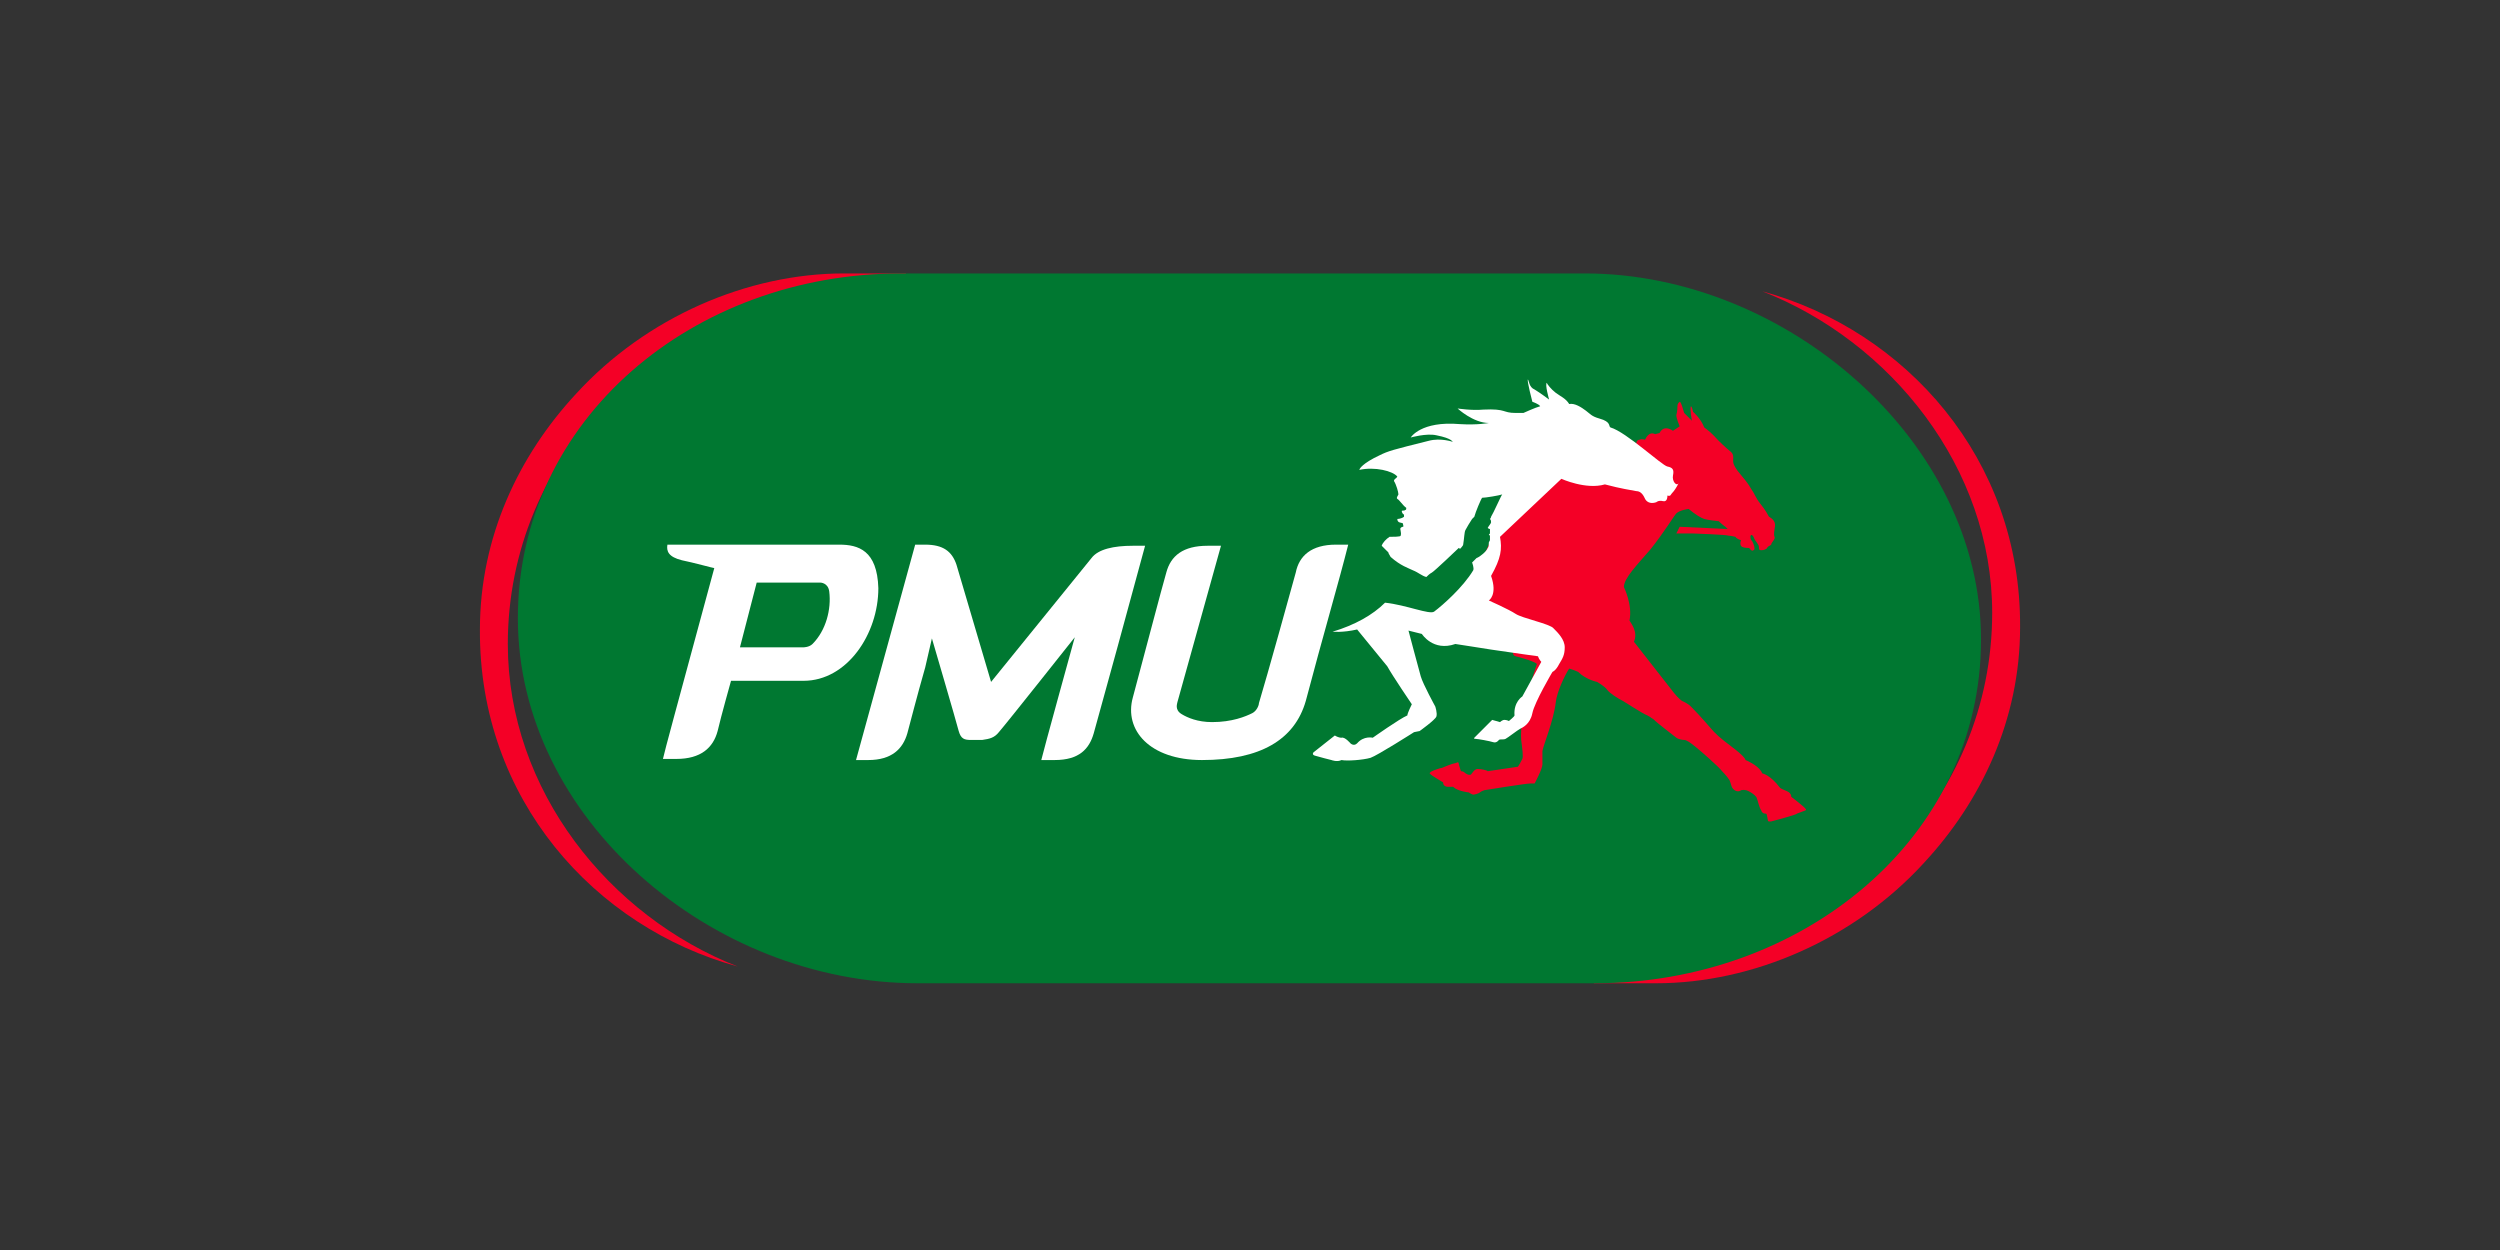 <?xml version="1.0" encoding="utf-8"?>
<!-- Generator: Adobe Illustrator 27.9.0, SVG Export Plug-In . SVG Version: 6.00 Build 0)  -->
<svg version="1.1" id="Calque_1" xmlns="http://www.w3.org/2000/svg" xmlns:xlink="http://www.w3.org/1999/xlink" x="0px" y="0px"
	 viewBox="0 0 224 112" style="enable-background:new 0 0 224 112;" xml:space="preserve">
<rect x="0" y="0" width="224" height="112" fill="#333333" stroke="none"/>
<style type="text/css">
	.st0{fill:none;}
	.st1{clip-path:url(#SVGID_00000165199240843844216330000017964285136588776879_);fill:#F40026;}
	.st2{clip-path:url(#SVGID_00000018945319258857107970000010892160381397750967_);fill:#F40026;}
	.st3{clip-path:url(#SVGID_00000157986633307256052320000003023494748819874488_);fill:#007831;}
	.st4{clip-path:url(#SVGID_00000114762846515376529130000008035554171535507385_);fill:#F40026;}
	.st5{clip-path:url(#SVGID_00000053511427104169122990000012790975414074349700_);fill:#FFFFFF;}
	.st6{clip-path:url(#SVGID_00000111167294927002586540000005651090436108282557_);fill:#FFFFFF;}
	
		.st7{clip-path:url(#SVGID_00000097461244234465021190000004655240381049523865_);fill-rule:evenodd;clip-rule:evenodd;fill:#FFFFFF;}
	
		.st8{clip-path:url(#SVGID_00000078734101709538779720000006960432033845600433_);fill-rule:evenodd;clip-rule:evenodd;fill:#FFFFFF;}
</style>
<g transform="translate(-1052 -1009)">
	<rect x="1052" y="1009" class="st0" width="224" height="112"/>
	<g>
		<g>
			<g>
				<defs>
					<rect id="SVGID_1_" x="1094.9" y="1033.5" width="138.2" height="63.6"/>
				</defs>
				<clipPath id="SVGID_00000135684796000341761250000011490518080711531437_">
					<use xlink:href="#SVGID_1_"  style="overflow:visible;"/>
				</clipPath>
				<path style="clip-path:url(#SVGID_00000135684796000341761250000011490518080711531437_);fill:#F40026;" d="M1209.9,1035.1
					c11.5,4.5,20.6,15.8,20.6,28.8c0,16.8-13.4,30.4-30.1,30.8l-2.9,0l-2.7,2.4h5.6c8.6,0,17.7-3.9,24-10.8
					c5.1-5.5,8.6-12.8,8.6-21.1C1233.1,1050.1,1222.7,1038.6,1209.9,1035.1"/>
			</g>
			<g>
				<defs>
					<rect id="SVGID_00000054957411625039202310000012708114184210808721_" x="1094.9" y="1033.5" width="138.2" height="63.6"/>
				</defs>
				<clipPath id="SVGID_00000028324925663408830820000006494945409959961275_">
					<use xlink:href="#SVGID_00000054957411625039202310000012708114184210808721_"  style="overflow:visible;"/>
				</clipPath>
				<path style="clip-path:url(#SVGID_00000028324925663408830820000006494945409959961275_);fill:#F40026;" d="M1118.1,1095.6
					c-11.5-4.5-20.6-15.8-20.6-28.9c0-16.8,13.4-30.4,30.1-30.8l2.9,0l2.7-2.4h-5.6c-8.6,0-17.7,3.9-24,10.8
					c-5.1,5.5-8.6,12.8-8.6,21.1C1094.9,1080.6,1105.3,1092.1,1118.1,1095.6"/>
			</g>
			<g>
				<defs>
					<rect id="SVGID_00000026886401708653522960000014854537159441790653_" x="1094.9" y="1033.5" width="138.2" height="63.6"/>
				</defs>
				<clipPath id="SVGID_00000029037154148802259800000006100002603531045276_">
					<use xlink:href="#SVGID_00000026886401708653522960000014854537159441790653_"  style="overflow:visible;"/>
				</clipPath>
				<path style="clip-path:url(#SVGID_00000029037154148802259800000006100002603531045276_);fill:#007831;" d="M1194,1033.5
					c18,0,35.5,15,35.5,32.8c0,17.9-16.1,30.8-34.6,30.8h-60.7c-18.5,0-35.8-14.8-35.8-32.7c0-17.9,15.8-30.9,34.3-30.9"/>
			</g>
			<g>
				<defs>
					<rect id="SVGID_00000070077631592030435530000014156669545739856568_" x="1094.9" y="1033.5" width="138.2" height="63.6"/>
				</defs>
				<clipPath id="SVGID_00000116208543520319308320000013067885846466655375_">
					<use xlink:href="#SVGID_00000070077631592030435530000014156669545739856568_"  style="overflow:visible;"/>
				</clipPath>
				<path style="clip-path:url(#SVGID_00000116208543520319308320000013067885846466655375_);fill:#F40026;" d="M1213.8,1081.5
					c-0.1-0.2-1.3-1.1-1.3-1.1c0-0.2-0.1-0.3-0.2-0.4c-0.1-0.1-0.7-0.3-0.8-0.4c-0.9-1.2-1.6-1.3-1.6-1.3l-0.1-0.2
					c-0.4-0.6-1.4-1-1.4-1c-0.1-0.4-1.4-1.3-1.9-1.7c-0.5-0.4-0.6-0.5-0.9-0.8c-0.3-0.3-1.1-1.3-2.1-2.3c-0.3-0.3-0.8-0.5-0.8-0.5
					s-0.3-0.2-0.7-0.7c-0.4-0.5-3.6-4.6-3.6-4.6c0.4-0.9-0.3-1.7-0.4-1.9c0.3-1.4-0.5-3-0.5-3c0-0.8,1.2-2,2.4-3.4
					c1.2-1.5,2.1-3,2.3-3.2c0.3-0.3,1.1-0.4,1.1-0.4c0.6,0.5,1.1,0.8,1.4,0.9c0.3,0.1,1.3,0.2,1.3,0.2s0.3,0.3,0.6,0.5l0.2,0.2
					l-4.3-0.2l-0.3,0.6l1.5,0c0,0,3,0.1,3.2,0.2c0.2,0,0.6,0.1,0.6,0.1c0.1,0.2,0.5,0.3,0.5,0.3c-0.1,0.2-0.1,0.5,0.1,0.6
					c0.2,0.1,0.5,0.1,0.6,0.1c0.1,0,0,0,0.1,0.1c0.1,0.1,0.2,0.2,0.3,0.1c0.1,0,0.1-0.1,0.1-0.2c0-0.2-0.2-0.7-0.3-0.7
					c-0.2-0.5,0.1-0.7,0.3-0.1c0.1,0.2,0.4,0.5,0.4,0.7c0,0.2,0,0.3,0.2,0.3c0.3,0,0.4-0.1,0.4-0.1c0.1,0,0.1-0.1,0.2-0.2
					c0.1-0.1,0.2-0.1,0.3-0.2c0-0.2,0.4-0.5,0.3-0.7c-0.1-0.2,0-0.6,0-0.7c0-0.1,0.1-0.3,0-0.6c-0.1-0.3-0.5-0.5-0.5-0.5
					s-0.3-0.6-0.8-1.2c-0.4-0.5-0.5-0.9-0.8-1.3c-0.2-0.4-0.7-1-1.2-1.6c-0.5-0.7-0.4-0.8-0.4-1.2c0-0.3-0.1-0.4-0.2-0.5
					c-0.5-0.4-1.1-1-1.1-1c-0.3-0.3-0.6-0.7-1.3-1.2c-0.3-0.8-1-1.4-1-1.4c-0.1-0.5-0.2-0.5-0.2-0.5c-0.1,0.3,0.1,1.3,0.1,1.3
					l-0.7-0.7c-0.3-1.1-0.4-1-0.4-1l-0.1,0.1c-0.1,0.1-0.1,0.3-0.1,0.3s0,0.5-0.1,0.8c0,0.3,0.3,1,0.3,1l-0.6,0.4
					c-0.9-0.6-1.2,0.2-1.2,0.2l-0.4,0.1c-0.6-0.3-0.9,0.5-0.9,0.5s-0.3-0.1-0.5,0c-0.3,0-0.3,0.4-0.3,0.4l-4.5,0l-5.6,2l-6.2,14
					c6.6,2.2,4.8,2.8,5.5,3c1.9,0.5,1.9,0.7,1.9,0.7c0,0-1.6,4.7-1.4,6.8c0.1,0.8,0.2,1.5,0.1,1.7c-0.3,0.6-0.4,0.7-0.4,0.7
					l-2.7,0.4c-0.1-0.1-0.6-0.2-0.9-0.2c-0.3,0-0.5,0.4-0.6,0.5c-0.2,0.1-0.5-0.1-0.6-0.2c-0.1-0.1-0.3-0.1-0.3-0.1
					s-0.2-0.6-0.2-0.7c0-0.1-0.1-0.1-0.1-0.1s-0.2,0.1-0.3,0.1c-0.1,0-0.9,0.3-1.1,0.4c-0.1,0-0.7,0.2-0.9,0.3
					c-0.2,0.1-0.2,0.2-0.2,0.2l0.1,0.1c0.1,0.1,1.1,0.7,1.1,0.7c0,0.4,0.4,0.4,0.5,0.4c0.1,0,0.4,0,0.4,0c0.4,0.4,1.4,0.5,1.4,0.5
					s0.3,0.2,0.4,0.2c0.1,0,0.5-0.1,0.6-0.2c0.1-0.1,0.4-0.2,0.4-0.2s3.7-0.6,4.1-0.6c0.2,0,0.4,0,0.4,0s0.7-1.3,0.7-1.7
					c0-0.5,0-0.8,0-1.2c0.1-0.6,1-2.7,1.2-4.4c0.1-0.9,0.8-2.4,1.2-3c0.3,0.1,0.6,0.2,0.8,0.3c0.7,0.7,1.7,0.9,1.7,0.9
					s0.7,0.4,0.9,0.7c0.2,0.3,1,0.8,1.4,1c0.2,0.1,1.7,1.1,2.2,1.3c0.4,0.2,0.4,0.3,0.5,0.3c0.5,0.5,2,1.6,2.1,1.7
					c0.1,0.1,0.5,0.2,0.7,0.2c0.2,0,0.5,0.2,1,0.6c0.5,0.4,2.1,1.8,2.4,2.2c0.3,0.3,0.7,0.8,0.7,0.9c0.1,0.2,0.1,0.5,0.3,0.7
					c0.3,0.3,0.6,0.2,0.7,0.1c0.1,0,0.3-0.1,0.7,0.1c0.4,0.2,0.7,0.5,0.7,0.6c0.1,0.2,0.2,0.8,0.4,1.1c0.1,0.3,0.3,0.3,0.4,0.3
					c0.1,0,0.1,0.1,0.1,0.1s0.1,0.4,0.1,0.5c0,0.1,0.1,0.1,0.1,0.1s0.1,0,0.2,0c0,0,2.3-0.6,2.3-0.7
					C1213.8,1081.6,1213.9,1081.6,1213.8,1081.5C1213.9,1081.5,1213.8,1081.5,1213.8,1081.5"/>
			</g>
			<g>
				<defs>
					<rect id="SVGID_00000078728241811531693860000008452950711178699669_" x="1094.9" y="1033.5" width="138.2" height="63.6"/>
				</defs>
				<clipPath id="SVGID_00000093857706488110157520000010904481692046263487_">
					<use xlink:href="#SVGID_00000078728241811531693860000008452950711178699669_"  style="overflow:visible;"/>
				</clipPath>
				<path style="clip-path:url(#SVGID_00000093857706488110157520000010904481692046263487_);fill:#FFFFFF;" d="M1201.9,1051.6
					c0.1-0.5,0-0.7-0.5-0.8c-0.5-0.1-3.7-3.1-5.1-3.5c-0.2-0.1,0.1-0.5-1-0.8c-0.7-0.2-0.8-0.4-1.2-0.7c-0.4-0.3-1-0.7-1.5-0.6
					c-0.3-0.5-0.8-0.7-1.2-1c-0.4-0.3-0.8-0.8-0.8-0.9c-0.2,0.1,0.2,1.5,0.2,1.5s-0.8-0.6-1.3-0.9c-0.5-0.2-0.5-0.8-0.6-0.9
					c-0.1,0.1,0.4,2,0.4,2s0.6,0.2,0.7,0.4c-0.4,0.1-1.5,0.6-1.5,0.6c0,0-0.1,0-0.1,0c0,0-0.5,0-0.6,0c-1.2,0-0.8-0.4-2.9-0.3
					c-1,0.1-2.3-0.1-2.3-0.1s1.4,1.3,2.8,1.3c0,0-1,0.2-2.6,0.1c-3.5-0.3-4.4,1.2-4.4,1.2s1.4-0.4,2.3-0.2c1.5,0.3,1.4,0.6,1.5,0.6
					c0,0-1.1-0.4-2.2-0.1c-3.2,0.8-3.6,0.9-4.4,1.3c-1.5,0.7-1.8,1.2-1.8,1.3c1.4-0.3,3,0.1,3.4,0.6c-0.1,0.2-0.3,0.2-0.3,0.4
					c0.2,0.3,0.4,1,0.4,1.2c-0.1,0.2-0.2,0.3-0.1,0.4c0.2,0.1,0.5,0.6,0.8,0.8c0,0.1,0,0.2-0.1,0.2c-0.1,0.1-0.3,0-0.3,0.1
					c0,0.1,0.1,0.3,0.2,0.3c0,0,0,0.2,0,0.2c-0.1,0.1-0.4,0.2-0.6,0.2c0,0.4,0.4,0.3,0.5,0.4c0,0.1,0.1,0.3,0,0.3c0,0-0.1,0-0.2,0.1
					c-0.1,0.1,0.1,0.4,0,0.7c0,0.1-0.7,0.1-1,0.1c-0.3,0.2-0.6,0.5-0.7,0.8c0.1,0.1,0.5,0.5,0.6,0.6c0,0.1,0.1,0.2,0.2,0.4
					c0.9,0.8,1.6,1,2,1.2c0.5,0.2,0.8,0.5,1.2,0.6c0.1-0.1,0.3-0.3,0.5-0.4c0.2-0.1,2.3-2.1,2.4-2.2c0.1,0,0.1,0.1,0.1,0.1
					s0.3-0.3,0.3-0.4c0.1-0.6,0.1-1.1,0.2-1.3c0.1-0.2,0.4-0.7,0.6-1c0.1-0.1,0.1-0.1,0.2-0.2c0.1-0.4,0.6-1.6,0.7-1.7
					c0.3,0,1.5-0.2,1.8-0.3c-0.1,0.1-0.8,1.7-1,2c0,0,0,0.1-0.1,0.2c0.1,0.1,0.1,0.2,0.1,0.3c0,0.1-0.2,0.3-0.3,0.5
					c0,0,0.1,0.1,0.2,0.1c0,0.1,0,0.4,0,0.4c0,0-0.1,0.1-0.1,0.1c0,0,0.1,0.1,0.1,0.1c0,0.1,0,0.3,0,0.4c0,0-0.1,0.2-0.1,0.2
					c0,0.2,0,0.4-0.1,0.5c-0.1,0.3-0.7,0.8-1,0.9c-0.1,0.1-0.4,0.4-0.4,0.4s0.2,0.5,0.1,0.7c-0.9,1.5-2.7,3.1-3.5,3.7
					c-0.4,0.3-2.5-0.6-4.4-0.8c-1.1,1.1-2.7,2-4.7,2.6c0,0,0,0,0,0c0,0,0.9,0.1,2.2-0.2l2.7,3.3c0.5,0.9,2.2,3.4,2.2,3.4
					s-0.4,0.8-0.4,1c-0.7,0.3-3.1,2-3.1,2s-0.8-0.2-1.4,0.5c-0.3,0.3-0.6,0-0.6,0s-0.5-0.6-0.8-0.5c-0.3,0-0.6-0.2-0.6-0.2l-1.9,1.5
					c0,0-0.2,0.2,0.1,0.3c0.3,0.1,1.5,0.4,1.5,0.4s0.5,0.2,0.9,0c0.5,0.1,1.9,0,2.6-0.2c0.6-0.2,3.9-2.3,3.9-2.3l0.5-0.1
					c0,0,1.4-1,1.5-1.3c0.1-0.3-0.1-0.9-0.1-0.9s-1.1-2-1.3-2.7c-0.2-0.7-1.1-4.1-1.1-4.1l1.2,0.3c0,0,1,1.6,3,0.9
					c0.7,0.1,1.9,0.3,3.2,0.5c2.1,0.3,4.1,0.6,4.2,0.6c0.1,0.3,0.3,0.5,0.3,0.5l-1.7,3.1c0,0-0.8,0.5-0.7,1.7c0,0.1-0.5,0.5-0.5,0.5
					s-0.2-0.1-0.4-0.1c-0.2,0-0.4,0.2-0.4,0.2l-0.7-0.2l-1.6,1.6c0,0-0.1,0.1,0.1,0.1c0.2,0,1.3,0.2,1.6,0.3
					c0.3,0.1,0.5-0.2,0.5-0.2c0.1-0.1,0.4,0,0.6-0.1c0.2-0.1,1.1-0.8,1.3-0.9c0.2-0.1,0.9-0.4,1.1-1.4c0.2-1,1.8-3.7,1.8-3.7
					s0.3-0.1,0.6-0.7c0.3-0.5,0.5-0.8,0.5-1.5c0-0.7-0.6-1.3-1-1.7c-0.3-0.4-2.8-0.9-3.4-1.3c-0.6-0.4-2.4-1.2-2.4-1.2
					s0.8-0.5,0.2-2.2c0.9-1.6,1-2.4,0.8-3.5l5.5-5.2c0,0,2.2,1,3.9,0.5c1.5,0.4,2.3,0.5,2.8,0.6c0.5,0,0.7,0.5,0.8,0.7
					c0.1,0.2,0.4,0.5,1,0.3c0,0,0.2-0.2,0.6-0.1c0.4,0.1,0.4-0.4,0.4-0.5c0.3,0.1,0.3-0.1,0.4-0.2c0.2-0.2,0.4-0.5,0.6-0.9
					C1202.2,1052.6,1201.8,1052.1,1201.9,1051.6"/>
			</g>
			<g>
				<defs>
					<rect id="SVGID_00000039847534832259312210000011371955972353992119_" x="1094.9" y="1033.5" width="138.2" height="63.6"/>
				</defs>
				<clipPath id="SVGID_00000010271699898503781030000006477611550504562309_">
					<use xlink:href="#SVGID_00000039847534832259312210000011371955972353992119_"  style="overflow:visible;"/>
				</clipPath>
				<path style="clip-path:url(#SVGID_00000010271699898503781030000006477611550504562309_);fill:#FFFFFF;" d="M1127.2,1057.8
					c-0.2,0-15.4,0-15.4,0c-0.1,0.6,0.1,1.1,1.3,1.4c1,0.2,2.8,0.7,2.9,0.7c-3.6,13.3-4.4,16.2-4.6,17.1c0,0,0.1,0,1.2,0
					c2.2,0,3.3-1,3.7-2.5c0.3-1.3,1.2-4.5,1.2-4.5h6.5c3.9,0,6.7-4.2,6.7-8.3C1130.6,1058.3,1128.9,1057.8,1127.2,1057.8
					 M1124.8,1066.7c-0.3,0.3-0.8,0.3-0.8,0.3h-5.7l1.5-5.8h5.7c0,0,0.7,0,0.8,0.8C1126.5,1063.6,1126,1065.5,1124.8,1066.7z"/>
			</g>
			<g>
				<defs>
					<rect id="SVGID_00000049211359647600615180000002158916582579707028_" x="1094.9" y="1033.5" width="138.2" height="63.6"/>
				</defs>
				<clipPath id="SVGID_00000181050098113706041370000012290914525399272884_">
					<use xlink:href="#SVGID_00000049211359647600615180000002158916582579707028_"  style="overflow:visible;"/>
				</clipPath>
				
					<path style="clip-path:url(#SVGID_00000181050098113706041370000012290914525399272884_);fill-rule:evenodd;clip-rule:evenodd;fill:#FFFFFF;" d="
					M1134,1057.8c0,0,0.1,0,0.9,0c1.6,0,2.4,0.6,2.8,1.8c0.3,1,3.1,10.5,3.1,10.5s8.6-10.6,9-11.1c0.6-0.8,2-1.1,3.7-1.1h1.1
					c-0.5,1.9-4.5,16.5-4.6,16.8c-0.4,1.4-1.3,2.4-3.5,2.4c-0.6,0-1.2,0-1.2,0c0.1-0.5,3-11,3-11s-6.1,7.7-6.8,8.5
					c-0.4,0.5-0.8,0.6-1.5,0.7c-0.3,0-0.6,0-1,0c-0.6,0-0.9-0.1-1.1-0.8c-0.2-0.8-2.4-8.3-2.4-8.3s-0.3,1.3-0.6,2.6
					c-0.8,2.8-1.3,4.8-1.6,5.9c-0.4,1.4-1.4,2.4-3.5,2.4c-1,0-1.1,0-1.1,0"/>
			</g>
			<g>
				<defs>
					<rect id="SVGID_00000179619372709403380180000006726330074208090025_" x="1094.9" y="1033.5" width="138.2" height="63.6"/>
				</defs>
				<clipPath id="SVGID_00000033359328002789284190000016411318624504531372_">
					<use xlink:href="#SVGID_00000179619372709403380180000006726330074208090025_"  style="overflow:visible;"/>
				</clipPath>
				
					<path style="clip-path:url(#SVGID_00000033359328002789284190000016411318624504531372_);fill-rule:evenodd;clip-rule:evenodd;fill:#FFFFFF;" d="
					M1171.7,1057.8h1.1c-0.8,3.2-2.3,8.3-3.8,14c-1,3.5-4.1,5.3-9.3,5.3c-4.7,0-7-2.7-6.2-5.6c0.7-2.6,2.7-10.2,3-11.2
					c0.4-1.5,1.5-2.4,3.7-2.4h1.2l-3.9,14c0,0.1-0.3,0.7,0.4,1.1c0.5,0.3,1.4,0.7,2.7,0.7c1.8,0,3-0.5,3.6-0.8
					c0.4-0.2,0.6-0.7,0.6-0.9c0.7-2.3,3-10.6,3.3-11.7C1168.4,1058.8,1169.5,1057.8,1171.7,1057.8"/>
			</g>
		</g>
	</g>
</g>
</svg>
